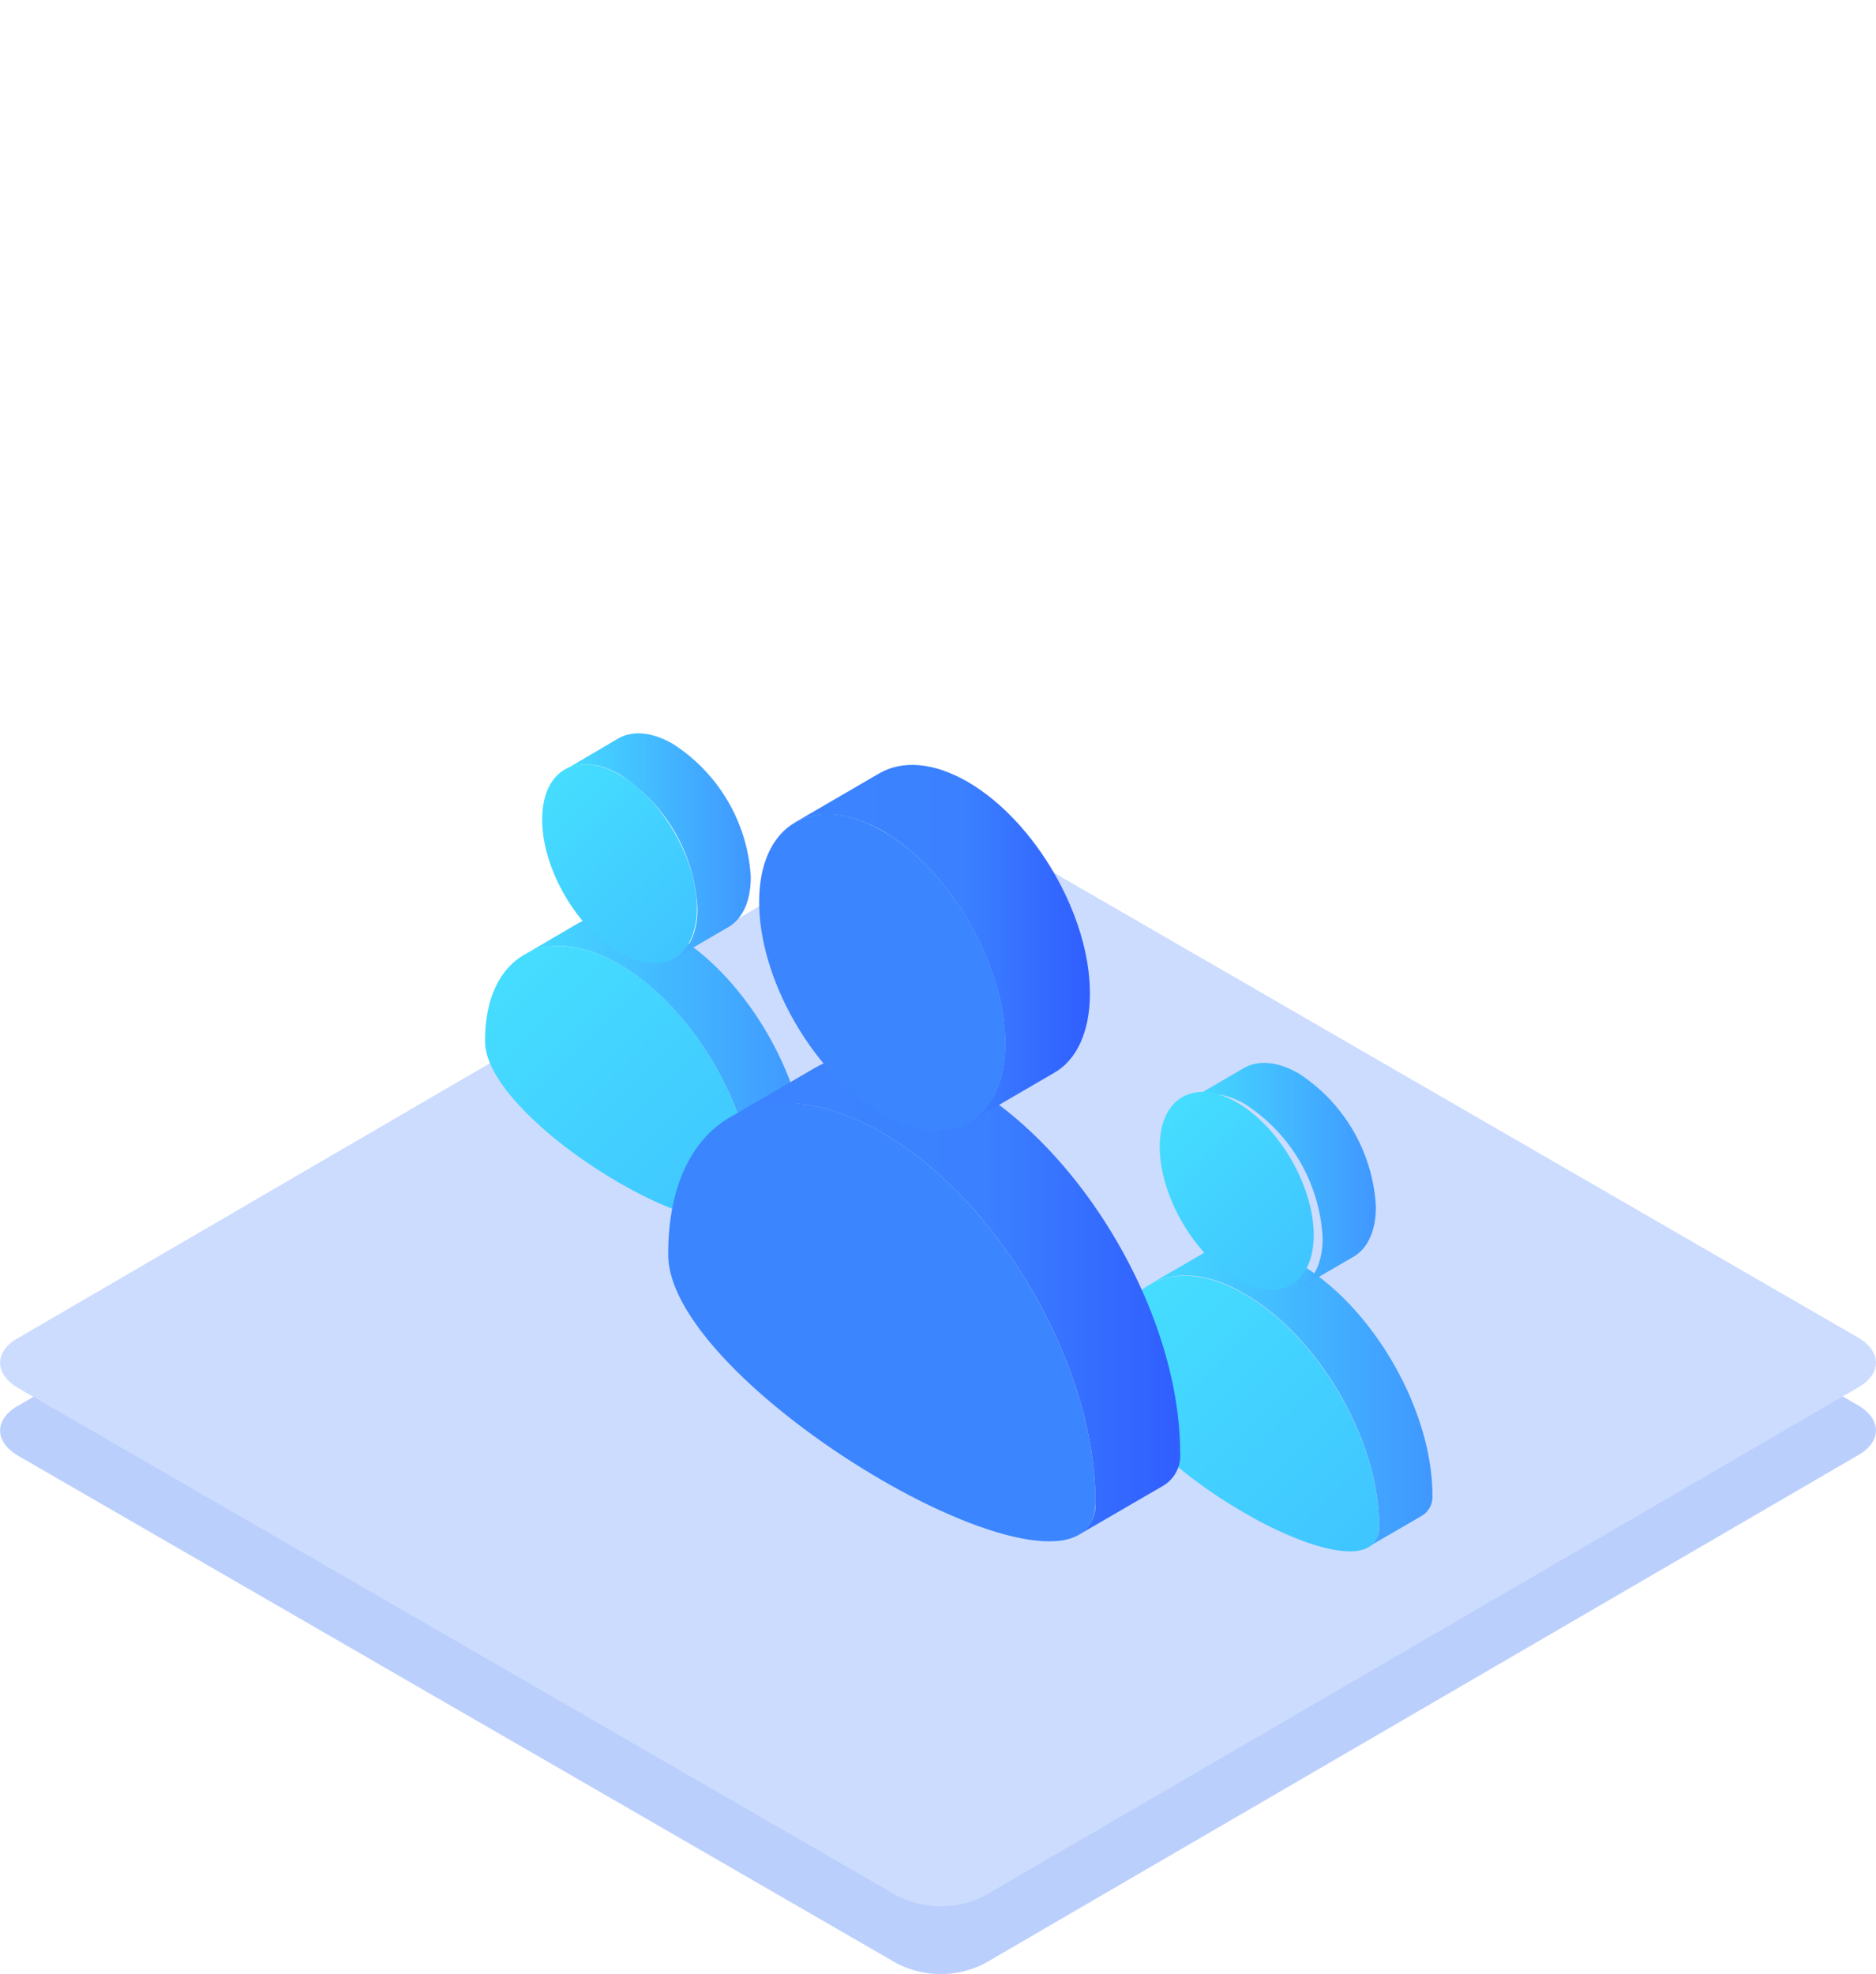 <svg xmlns="http://www.w3.org/2000/svg" xmlns:xlink="http://www.w3.org/1999/xlink" viewBox="0 0 149.3 157.06"><defs><style>.cls-1{fill:#fff;}.cls-2{fill:#bbcffc;}.cls-3{fill:#ccdcff;}.cls-4{fill:url(#未命名的渐变_106);}.cls-5{fill:url(#未命名的渐变_171);}.cls-6{fill:url(#未命名的渐变_106-2);}.cls-7{fill:url(#未命名的渐变_171-2);}.cls-8{fill:url(#未命名的渐变_106-3);}.cls-9{fill:url(#未命名的渐变_171-3);}.cls-10{fill:url(#未命名的渐变_106-4);}.cls-11{fill:url(#未命名的渐变_171-4);}.cls-12{fill:url(#未命名的渐变_133);}.cls-13{fill:#3b85ff;}.cls-14{fill:url(#未命名的渐变_133-2);}</style><linearGradient id="未命名的渐变_106" x1="41.67" y1="84.83" x2="64.19" y2="84.83" gradientUnits="userSpaceOnUse"><stop offset="0" stop-color="#45dbff"/><stop offset="1" stop-color="#4097ff"/></linearGradient><linearGradient id="未命名的渐变_171" x1="40.37" y1="77.05" x2="59.68" y2="96.36" gradientUnits="userSpaceOnUse"><stop offset="0" stop-color="#45ddff"/><stop offset="1" stop-color="#40c5ff"/></linearGradient><linearGradient id="未命名的渐变_106-2" x1="44.95" y1="67.29" x2="59.7" y2="67.29" xlink:href="#未命名的渐变_106"/><linearGradient id="未命名的渐变_171-2" x1="43.31" y1="62.73" x2="55.31" y2="74.73" gradientTransform="translate(41.21 -15.47) rotate(30.16)" xlink:href="#未命名的渐变_171"/><linearGradient id="未命名的渐变_106-3" x1="91.47" y1="111.05" x2="113.99" y2="111.05" xlink:href="#未命名的渐变_106"/><linearGradient id="未命名的渐变_171-3" x1="90.17" y1="103.27" x2="109.48" y2="122.58" xlink:href="#未命名的渐变_171"/><linearGradient id="未命名的渐变_106-4" x1="94.75" y1="93.52" x2="109.5" y2="93.52" xlink:href="#未命名的渐变_106"/><linearGradient id="未命名的渐变_171-4" x1="93.11" y1="88.95" x2="105.11" y2="100.96" gradientTransform="translate(61.13 -36.94) rotate(30.16)" xlink:href="#未命名的渐变_171"/><linearGradient id="未命名的渐变_133" x1="58.06" y1="102.99" x2="93.88" y2="102.99" gradientUnits="userSpaceOnUse"><stop offset="0" stop-color="#3b84ff"/><stop offset="0.56" stop-color="#3b81ff"/><stop offset="1" stop-color="#305eff"/></linearGradient><linearGradient id="未命名的渐变_133-2" x1="63.27" y1="75.09" x2="86.75" y2="75.09" xlink:href="#未命名的渐变_133"/></defs><title>66</title><g id="图层_2" data-name="图层 2"><g id="图层_1-2" data-name="图层 1"><rect class="cls-1" width="149.3" height="157.06"/><path class="cls-2" d="M147.85,111.8c1.92,1.12,1.93,2.92,0,4L78.37,156.22a7.63,7.63,0,0,1-7,0L1.46,115.84c-1.93-1.12-1.94-2.92,0-4L70.92,71.42a7.67,7.67,0,0,1,7,0Z"/><path class="cls-3" d="M147.85,106.41c1.92,1.11,1.93,2.92,0,4L78.37,150.83a7.69,7.69,0,0,1-7,0L1.46,110.45c-1.93-1.12-1.94-2.93,0-4L70.92,66a7.73,7.73,0,0,1,7,0Z"/><path class="cls-4" d="M53.52,74.27c-3-1.72-5.66-1.88-7.61-.75L41.67,76c1.95-1.13,4.64-1,7.62.74C55.19,80.14,60,88.41,60,95.2a1.77,1.77,0,0,1-.84,1.65l4.24-2.46a1.79,1.79,0,0,0,.84-1.65C64.2,86,59.43,77.68,53.52,74.27Z"/><path class="cls-5" d="M49.29,76.73C55.19,80.14,60,88.41,60,95.2c0,3.39-5.37,2-10.71-1.08s-10.7-7.88-10.69-11.27C38.57,76.06,43.38,73.32,49.29,76.73Z"/><path class="cls-6" d="M53.57,59.2c-1.72-1-3.27-1.08-4.39-.43L45,61.23c1.12-.65,2.67-.56,4.38.43a13.49,13.49,0,0,1,6.13,10.63c0,1.94-.69,3.3-1.79,3.95l4.24-2.47c1.1-.64,1.79-2,1.79-4A13.51,13.51,0,0,0,53.57,59.2Z"/><ellipse class="cls-7" cx="49.31" cy="68.73" rx="5.03" ry="8.68" transform="translate(-27.86 34.08) rotate(-30.16)"/><path class="cls-8" d="M103.32,100.49c-3-1.71-5.66-1.87-7.61-.74l-4.24,2.46c2-1.13,4.64-1,7.62.75,5.9,3.41,10.68,11.67,10.66,18.46a1.76,1.76,0,0,1-.84,1.65l4.24-2.46A1.75,1.75,0,0,0,114,119C114,112.17,109.23,103.9,103.32,100.49Z"/><path class="cls-9" d="M99.09,103c5.9,3.41,10.68,11.67,10.66,18.46,0,3.4-5.37,2-10.71-1.08s-10.7-7.87-10.69-11.27C88.37,102.28,93.18,99.55,99.09,103Z"/><path class="cls-10" d="M103.37,85.42c-1.72-1-3.27-1.08-4.39-.43l-4.23,2.46c1.12-.65,2.67-.56,4.38.43a13.49,13.49,0,0,1,6.13,10.63c0,1.94-.69,3.31-1.79,3.95l4.24-2.46c1.1-.64,1.79-2,1.79-4A13.51,13.51,0,0,0,103.37,85.42Z"/><ellipse class="cls-11" cx="99.11" cy="94.96" rx="5.03" ry="8.68" transform="matrix(0.86, -0.5, 0.5, 0.86, -34.29, 62.65)"/><path class="cls-12" d="M76.92,86.19c-4.73-2.73-9-3-12.12-1.19l-6.74,3.92c3.1-1.8,7.38-1.54,12.12,1.19,9.39,5.43,17,18.58,17,29.39a2.78,2.78,0,0,1-1.33,2.62l6.75-3.92a2.79,2.79,0,0,0,1.32-2.62C93.91,104.77,86.32,91.62,76.92,86.19Z"/><path class="cls-13" d="M70.18,90.11c9.39,5.43,17,18.58,17,29.39,0,5.4-8.53,3.18-17-1.73s-17-12.53-17-17.93C53.13,89,60.78,84.68,70.18,90.11Z"/><path class="cls-14" d="M77,62.2c-2.73-1.57-5.19-1.71-7-.68l-6.74,3.92c1.78-1,4.25-.89,7,.68C75.65,69.25,80,76.82,80,83c0,3.09-1.1,5.27-2.86,6.29l6.74-3.92c1.76-1,2.85-3.19,2.86-6.28C86.77,72.9,82.4,65.33,77,62.2Z"/><ellipse class="cls-13" cx="70.21" cy="77.38" rx="8" ry="13.81" transform="translate(-29.37 45.75) rotate(-30.16)"/></g></g></svg>